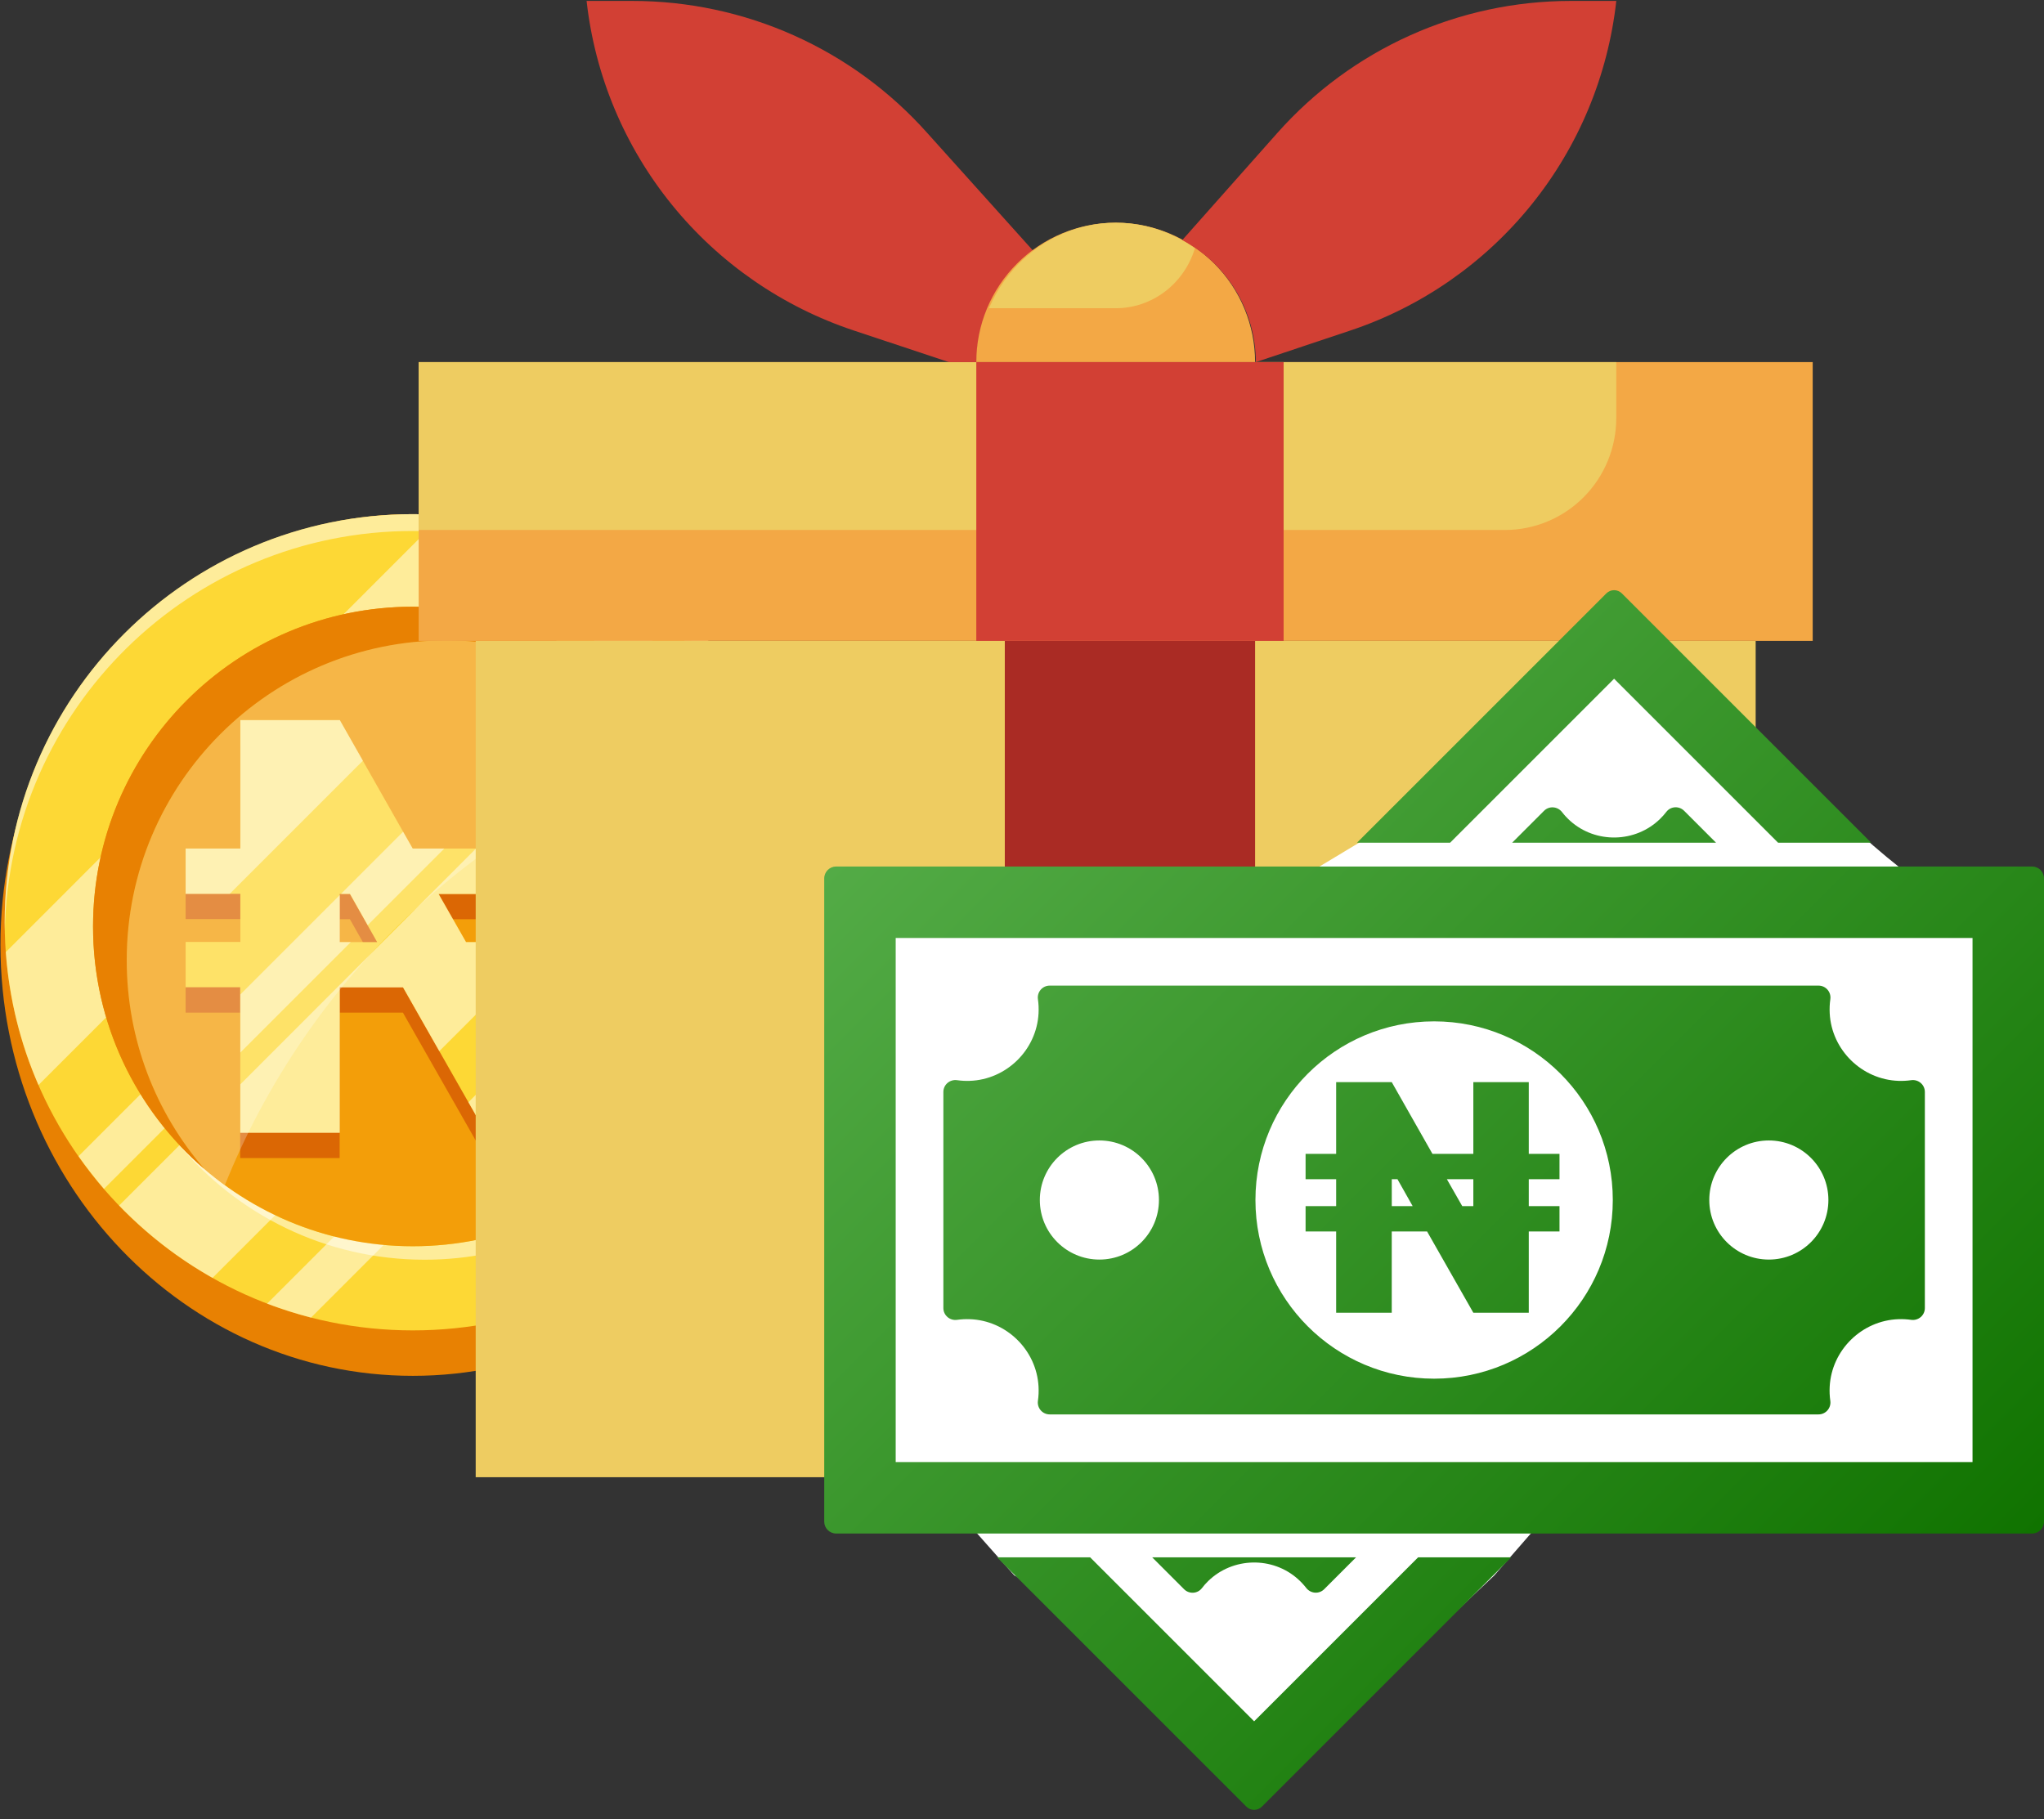 <svg width="173" height="154" viewBox="0 0 173 154" fill="none" xmlns="http://www.w3.org/2000/svg">
<rect x="0" y="0" width="173" height="154" fill="#333333" stroke="none"/>
<path d="M34.942 116.458C54.218 116.458 69.844 100.13 69.844 79.989C69.844 59.848 54.218 43.52 34.942 43.52C15.666 43.52 0.04 59.848 0.04 79.989C0.04 100.13 15.666 116.458 34.942 116.458Z" fill="#E88102"/>
<path d="M34.942 112.612C54.022 112.612 69.488 97.145 69.488 78.066C69.488 58.987 54.022 43.52 34.942 43.52C15.863 43.52 0.396 58.987 0.396 78.066C0.396 97.145 15.863 112.612 34.942 112.612Z" fill="#FDD835"/>
<path opacity="0.5" d="M48.731 46.383L3.259 91.841C1.734 88.351 0.78 84.562 0.495 80.587L37.463 43.605C41.437 43.905 45.227 44.859 48.731 46.383Z" fill="white"/>
<path opacity="0.5" d="M65.043 61.114L17.989 108.167C15.055 106.515 12.405 104.449 10.083 102.042L58.932 53.207C61.325 55.515 63.391 58.179 65.043 61.114Z" fill="white"/>
<path opacity="0.5" d="M57.52 51.911L8.8 100.631C8.045 99.748 7.318 98.822 6.648 97.867L54.756 49.76C55.711 50.429 56.637 51.156 57.52 51.911Z" fill="white"/>
<path opacity="0.5" d="M68.404 69.447L26.323 111.529C25.055 111.202 23.815 110.803 22.605 110.347L67.222 65.729C67.678 66.94 68.077 68.18 68.404 69.447Z" fill="white"/>
<path opacity="0.5" d="M69.487 78.066C69.487 78.308 69.487 78.536 69.473 78.778C69.103 60.031 53.788 44.945 34.941 44.945C16.094 44.945 0.78 60.031 0.41 78.778C0.41 78.536 0.396 78.308 0.396 78.066C0.396 58.991 15.866 43.52 34.941 43.52C54.017 43.52 69.487 58.991 69.487 78.066Z" fill="white"/>
<path opacity="0.5" d="M63.005 79.562C63.005 94.506 50.882 106.629 35.938 106.629C27.548 106.629 20.04 102.797 15.068 96.799C20.012 102.141 27.078 105.489 34.941 105.489C49.885 105.489 62.008 93.366 62.008 78.422C62.008 71.869 59.686 65.872 55.811 61.185C60.27 66.014 63.005 72.467 63.005 79.562Z" fill="white"/>
<path d="M34.943 105.489C49.892 105.489 62.01 93.371 62.01 78.422C62.01 63.474 49.892 51.355 34.943 51.355C19.994 51.355 7.876 63.474 7.876 78.422C7.876 93.371 19.994 105.489 34.943 105.489Z" fill="#F39E09"/>
<path d="M55.457 60.758C50.713 56.669 44.544 54.205 37.792 54.205C22.848 54.205 10.725 66.328 10.725 81.271C10.725 88.024 13.19 94.192 17.278 98.936C11.523 93.964 7.876 86.628 7.876 78.422C7.876 63.478 19.999 51.355 34.943 51.355C43.134 51.355 50.485 55.002 55.457 60.758Z" fill="#E88102"/>
<path d="M49.516 73.963H54.174V77.795H49.516V81.87H54.174V85.716H49.516V98.024H41.111L34.102 85.716H28.746V98.024H20.327V85.716H15.711V81.87H20.341V77.795H15.711V73.963H20.341V63.094H28.76L34.928 73.963H41.125V63.094H49.53L49.516 73.963ZM28.76 81.884H31.923L29.615 77.809H28.746V81.884H28.76ZM39.444 81.884H41.125V77.809H37.122L39.444 81.884Z" fill="#DB6704"/>
<path d="M49.516 71.826H54.174V75.659H49.516V79.733H54.174V83.565H49.516V95.873H41.111L34.102 83.565H28.746V95.873H20.327V83.565H15.711V79.733H20.341V75.659H15.711V71.826H20.341V60.957H28.76L34.928 71.826H41.125V60.957H49.53L49.516 71.826ZM28.76 79.747H31.923L29.615 75.673H28.746V79.747H28.76ZM39.444 79.747H41.125V75.673H37.122L39.444 79.747Z" fill="#FDD835"/>
<path opacity="0.5" d="M30.714 64.39L19.445 75.658H15.713V71.826H20.343V60.957H28.762L30.714 64.39Z" fill="white"/>
<path opacity="0.5" d="M49.517 71.826V62.609L41.112 71V71.812H40.3L20.342 91.785V95.887H28.761V83.579H34.117L37.18 88.978L49.517 76.641V75.659H50.5L54.175 71.983V71.826H49.517ZM41.126 79.747H39.445L37.123 75.673H41.126V79.747Z" fill="white"/>
<path opacity="0.5" d="M28.761 79.747H29.687L20.342 89.092V84.177L28.761 75.758V79.747Z" fill="white"/>
<path opacity="0.5" d="M34.928 71.826H37.606L31.124 78.308L29.629 75.659H28.859L34.116 70.402L34.928 71.826Z" fill="white"/>
<path opacity="0.5" d="M48.478 60.957L41.127 68.308V63.407L43.563 60.957H48.478Z" fill="white"/>
<path opacity="0.5" d="M54.175 79.747V83.579H49.517V88.337L41.967 95.888H41.126L39.645 93.295L53.192 79.747H54.175Z" fill="white"/>
<path opacity="0.25" d="M57.524 63.478C40.002 69.632 25.927 83.152 19.032 100.318C18.433 99.876 17.849 99.42 17.28 98.922C13.191 94.178 10.727 88.01 10.727 81.271C10.727 66.328 22.85 54.204 37.794 54.204C44.546 54.204 50.714 56.669 55.444 60.757C56.199 61.626 56.883 62.538 57.524 63.478Z" fill="white"/>
<path d="M40.262 54.246H148.596V125.039H40.262V54.246Z" fill="#EECC61"/>
<path d="M35.435 30.649H153.424V54.246H35.435V30.649Z" fill="#F3A845"/>
<path d="M35.435 30.649V44.861H127.369C129.87 44.861 132.268 43.863 134.036 42.086C135.805 40.309 136.798 37.899 136.798 35.386V30.649H35.435Z" fill="#EECC61"/>
<path d="M72.269 27.977L80.309 30.649H82.668C82.672 28.816 83.108 27.011 83.94 25.377C84.772 23.743 85.977 22.327 87.458 21.243L78.475 11.249C75.343 7.736 71.5 4.925 67.2 2.999C62.9 1.074 58.24 0.079 53.526 0.079H49.648C50.353 6.398 52.858 12.383 56.866 17.327C60.875 22.271 66.22 25.967 72.269 27.977Z" fill="#D24034"/>
<path d="M85.045 54.246H106.229V125.039H85.045V54.246Z" fill="#AA2B24"/>
<path d="M94.431 18.85C91.301 18.85 88.3 20.093 86.088 22.305C83.875 24.518 82.632 27.519 82.632 30.649H106.229C106.229 27.519 104.986 24.518 102.774 22.305C100.561 20.093 97.56 18.85 94.431 18.85Z" fill="#F3A845"/>
<path d="M132.942 0.079C128.251 0.079 123.614 1.074 119.335 2.999C115.056 4.925 111.233 7.736 108.117 11.249L100.062 20.326C101.938 21.318 103.508 22.803 104.606 24.622C105.703 26.44 106.286 28.524 106.291 30.649L114.291 27.977C120.31 25.967 125.629 22.271 129.618 17.327C133.607 12.383 136.099 6.398 136.8 0.079H132.942Z" fill="#D24034"/>
<path d="M82.632 30.649H108.643V54.246H82.632V30.649Z" fill="#D24034"/>
<path d="M94.449 26.09C95.943 26.087 97.397 25.593 98.6 24.681C99.802 23.769 100.69 22.486 101.134 21.018C99.713 19.997 98.089 19.314 96.38 19.017C94.671 18.721 92.919 18.819 91.251 19.304C89.583 19.789 88.041 20.65 86.736 21.823C85.43 22.997 84.395 24.454 83.704 26.09H94.449Z" fill="#EECC61"/>
<path d="M85.849 133.352L80.62 127.453L72.308 124.905L73.648 76.906H105.76L116.017 70.738L134.922 55.185L142.43 56.392C147.704 61.621 159.056 72.561 162.274 74.492C165.491 76.423 165.134 76.906 164.553 76.906H170.855L169.916 127.453H130.765L130.095 129.196L126.475 133.352L109.447 149.441C106.14 148.369 99.472 146.143 99.257 145.821C99.043 145.5 93.715 139.162 91.079 136.034L85.849 133.352Z" fill="white"/>
<path d="M129.392 97.67H131.993V99.815H129.392V102.094H131.993V104.239H129.392V111.117H124.7L120.786 104.239H117.795V111.117H113.089V104.239H110.502V102.094H113.089V99.815H110.502V97.67H113.089V91.597H117.795L121.241 97.67H124.7V91.597H129.392V97.67ZM117.795 102.094H119.566L118.279 99.815H117.797V102.094H117.795ZM123.762 102.094H124.7V99.815H122.461L123.762 102.094ZM142.541 68.63C142.113 68.202 141.405 68.24 141.038 68.718C140.875 68.928 140.698 69.132 140.5 69.321C138.419 71.35 135.058 71.422 132.896 69.481C132.64 69.249 132.41 69.003 132.209 68.741C131.832 68.255 131.122 68.196 130.686 68.63L127.986 71.33H145.241L142.541 68.63ZM100.22 134.522C100.648 134.947 101.356 134.911 101.725 134.433C101.886 134.221 102.063 134.02 102.261 133.828C104.342 131.799 107.703 131.727 109.865 133.671C110.121 133.901 110.351 134.149 110.555 134.411C110.93 134.895 111.639 134.955 112.075 134.52L114.773 131.822H97.52L100.22 134.522ZM142.541 68.63C142.113 68.202 141.405 68.24 141.038 68.718C140.875 68.928 140.698 69.132 140.5 69.321C138.419 71.35 135.058 71.422 132.896 69.481C132.64 69.249 132.41 69.003 132.209 68.741C131.832 68.255 131.122 68.196 130.686 68.63L127.986 71.33H145.241L142.541 68.63ZM100.22 134.522C100.648 134.947 101.356 134.911 101.725 134.433C101.886 134.221 102.063 134.02 102.261 133.828C104.342 131.799 107.703 131.727 109.865 133.671C110.121 133.901 110.351 134.149 110.555 134.411C110.93 134.895 111.639 134.955 112.075 134.52L114.773 131.822H97.52L100.22 134.522ZM137.272 50.228C136.909 49.865 136.32 49.865 135.957 50.228L114.856 71.33H122.736L136.614 57.451L150.493 71.33H158.373L137.272 50.228ZM141.038 68.718C140.875 68.928 140.698 69.132 140.5 69.321C138.419 71.35 135.058 71.422 132.896 69.481C132.64 69.249 132.41 69.003 132.209 68.741C131.832 68.255 131.122 68.196 130.686 68.63L127.986 71.33H145.241L142.541 68.63C142.113 68.202 141.405 68.24 141.038 68.718ZM106.147 145.701L92.268 131.822H84.388L105.489 152.923C105.852 153.286 106.441 153.286 106.804 152.923L127.906 131.822H120.026L106.147 145.701ZM101.725 134.433C101.886 134.221 102.063 134.02 102.261 133.828C104.342 131.799 107.703 131.727 109.865 133.671C110.121 133.901 110.351 134.149 110.555 134.411C110.93 134.895 111.639 134.955 112.075 134.52L114.773 131.822H97.52L100.22 134.522C100.648 134.947 101.356 134.911 101.725 134.433ZM171.992 73.346H70.769C70.212 73.346 69.761 73.798 69.761 74.354V128.797C69.761 129.354 70.212 129.805 70.769 129.805H171.992C172.549 129.805 173 129.354 173 128.797V74.354C173 73.798 172.549 73.346 171.992 73.346ZM166.951 123.756H75.81V79.395H166.951V123.756ZM161.755 91.433C161.41 91.481 161.055 91.502 160.694 91.49C157.589 91.387 155.028 88.88 154.863 85.779C154.841 85.37 154.859 84.971 154.915 84.581C155.002 83.972 154.534 83.428 153.919 83.428H88.844C88.229 83.428 87.761 83.972 87.848 84.581C87.904 84.971 87.922 85.372 87.9 85.779C87.735 88.882 85.174 91.387 82.069 91.49C81.708 91.502 81.353 91.481 81.008 91.433C80.395 91.346 79.845 91.81 79.845 92.429V110.722C79.845 111.341 80.395 111.805 81.008 111.718C81.353 111.67 81.708 111.65 82.069 111.662C85.174 111.765 87.735 114.269 87.9 117.372C87.922 117.781 87.904 118.183 87.848 118.57C87.761 119.179 88.229 119.723 88.844 119.723H153.917C154.532 119.723 155 119.179 154.913 118.57C154.857 118.181 154.839 117.781 154.861 117.372C155.026 114.269 157.587 111.765 160.692 111.662C161.053 111.65 161.408 111.67 161.753 111.718C162.366 111.805 162.916 111.341 162.916 110.722V92.429C162.916 91.81 162.366 91.346 161.753 91.433H161.755ZM93.05 106.617C90.266 106.617 88.009 104.36 88.009 101.576C88.009 98.791 90.266 96.535 93.05 96.535C95.835 96.535 98.091 98.791 98.091 101.576C98.091 104.36 95.835 106.617 93.05 106.617ZM121.381 116.699C113.029 116.699 106.258 109.928 106.258 101.576C106.258 93.224 113.029 86.453 121.381 86.453C129.733 86.453 136.504 93.224 136.504 101.576C136.504 109.928 129.733 116.699 121.381 116.699ZM149.711 106.617C146.926 106.617 144.67 104.36 144.67 101.576C144.67 98.791 146.926 96.535 149.711 96.535C152.496 96.535 154.752 98.791 154.752 101.576C154.752 104.36 152.496 106.617 149.711 106.617Z" fill="url(#paint0_linear_73_592)"/>
<defs>
<linearGradient id="paint0_linear_73_592" x1="81.75" y1="61.945" x2="161.011" y2="141.206" gradientUnits="userSpaceOnUse">
<stop stop-color="#53AB46"/>
<stop offset="1" stop-color="#107300"/>
</linearGradient>
</defs>
</svg>
